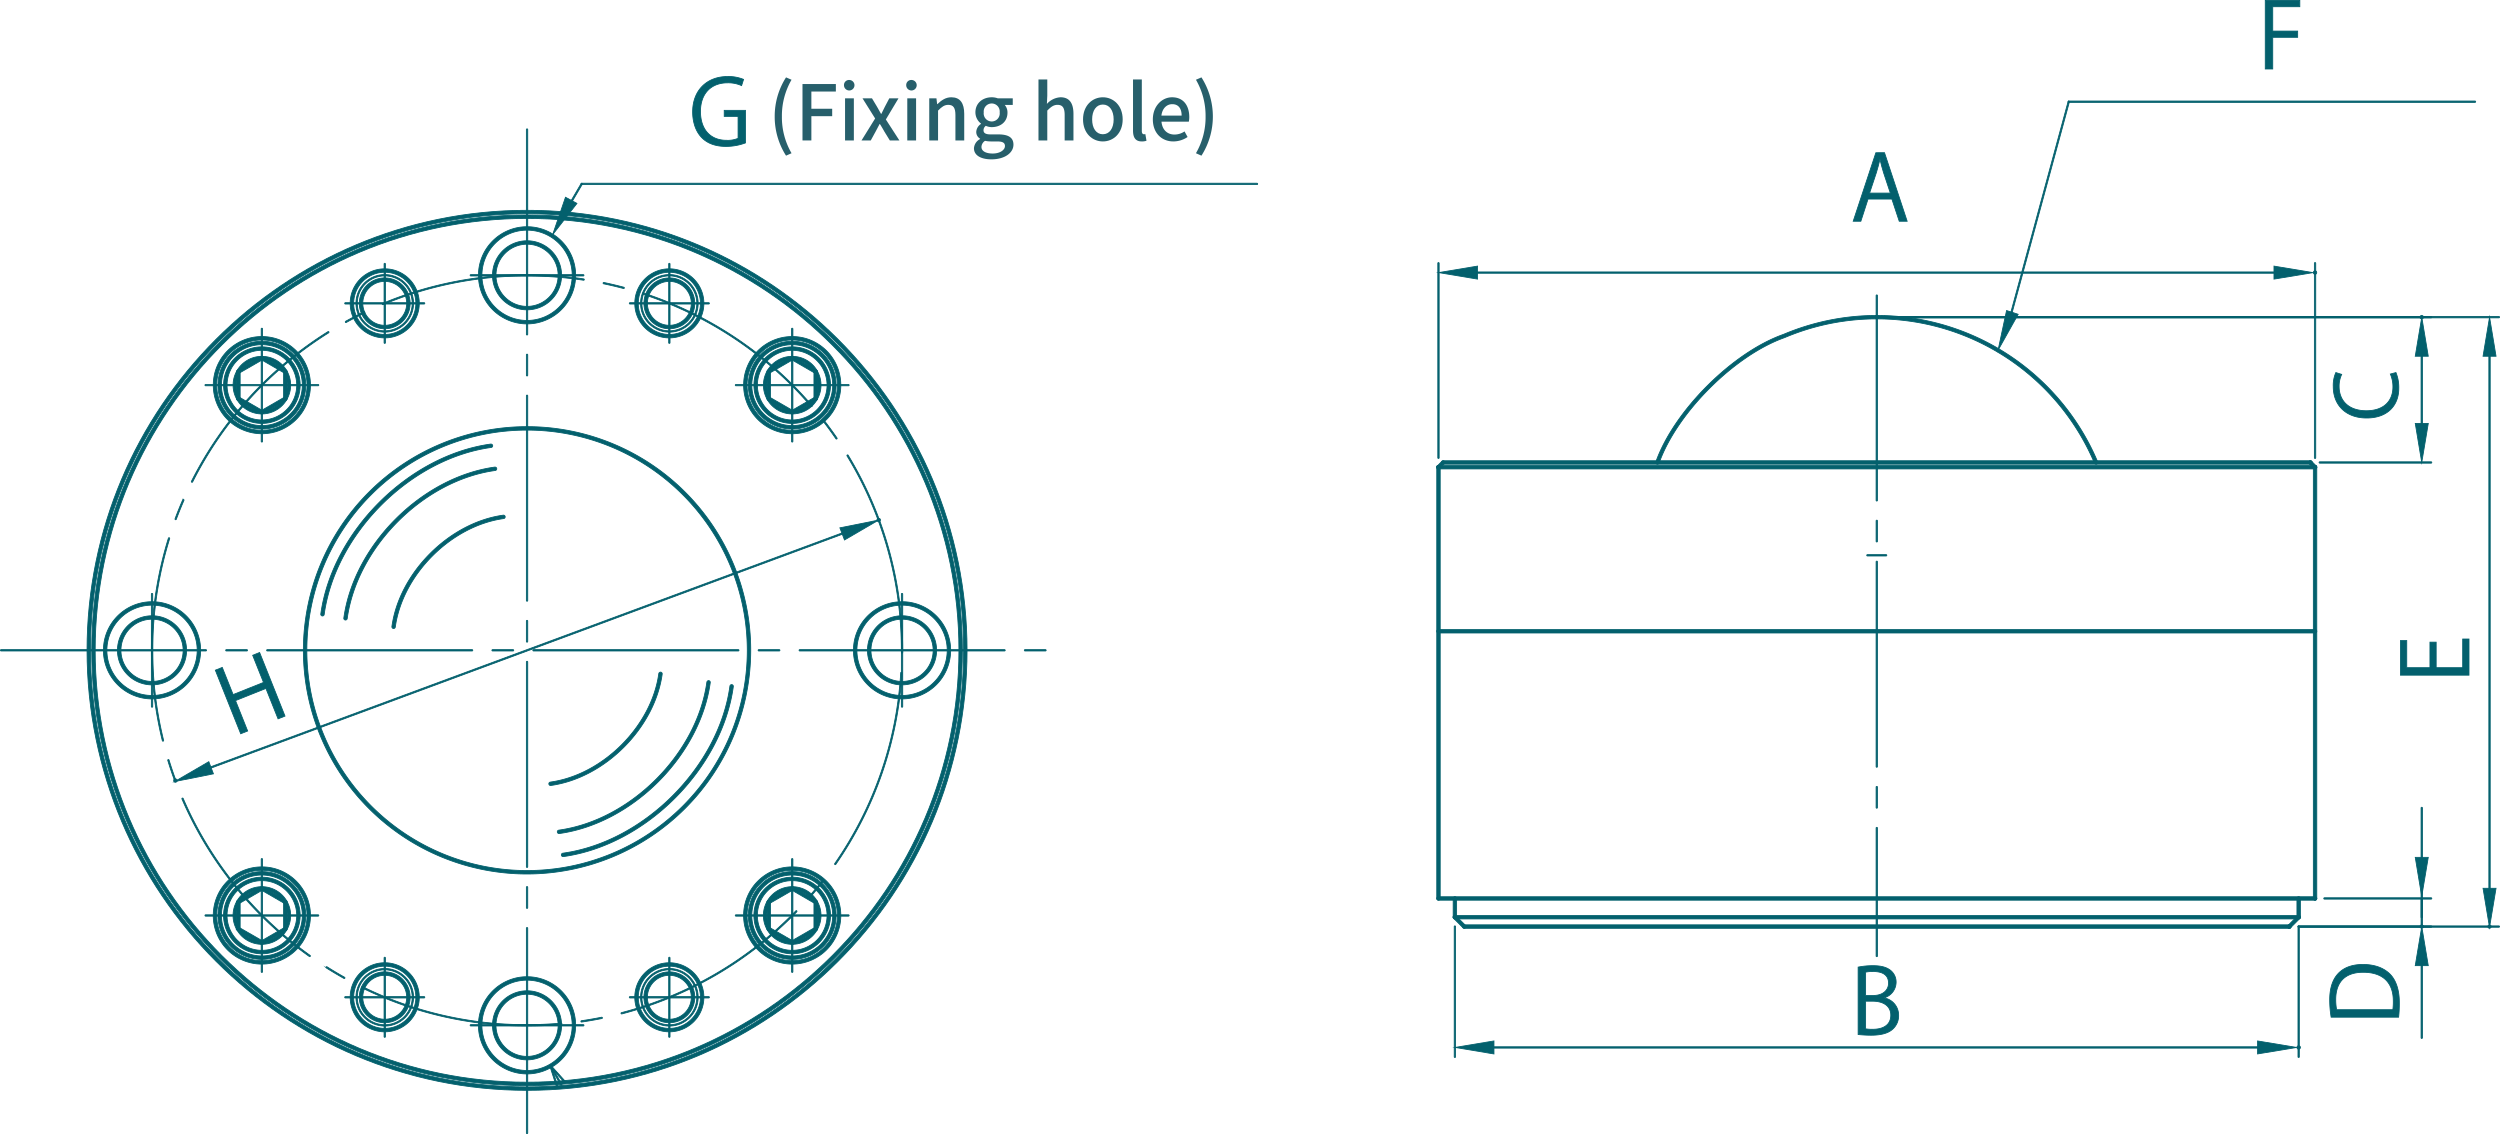 <svg xmlns="http://www.w3.org/2000/svg" viewBox="0 0 895.165 406.072"><defs><style>.cls-1,.cls-2{fill:#03606d;stroke:#03606d;stroke-miterlimit:10;}.cls-1{stroke-width:0.3px;}.cls-2{stroke-width:0.3px;}.cls-3{fill:#275f6b;}</style></defs><g id="レイヤー_2" data-name="レイヤー 2"><g id="レイヤー_1-2" data-name="レイヤー 1"><path class="cls-1" d="M374.352,233.095h-7.331a.24.24,0,1,1,0-.481H374.352a.24.24,0,1,1,0,.481Zm-14.662,0H286.362a.24.24,0,1,1,0-.481h73.328a.24.24,0,1,1,0,.481Zm-80.661,0H271.697a.24.24,0,1,1,0-.481h7.331a.24.24,0,1,1,0,.481Zm-14.662,0H191.038a.24.24,0,1,1,0-.481h73.328a.24.24,0,1,1,0,.481Zm-80.659,0h-7.333a.24.24,0,1,1,0-.481h7.333a.24.24,0,1,1,0,.481Zm-14.664,0H95.715a.24.24,0,1,1,0-.481H169.043a.24.24,0,1,1,0,.481Zm-80.659,0H81.053a.24.24,0,1,1,0-.481H88.384a.24.24,0,1,1,0,.481Zm-14.664,0H.392a.24.24,0,1,1,0-.481H73.72a.24.24,0,1,1,0,.481Z"/><path class="cls-1" d="M188.72,405.922a.238.238,0,0,1-.242-.24V332.355a.242.242,0,0,1,.484,0v73.326A.238.238,0,0,1,188.72,405.922Zm0-80.657a.238.238,0,0,1-.242-.24V317.693a.242.242,0,0,1,.484,0v7.331A.238.238,0,0,1,188.72,325.264Zm0-14.662a.238.238,0,0,1-.242-.24v-73.333a.242.242,0,0,1,.484,0v73.333A.238.238,0,0,1,188.72,310.602Zm0-80.664a.238.238,0,0,1-.242-.24v-7.331a.242.242,0,0,1,.484,0v7.331A.238.238,0,0,1,188.72,229.938Zm0-14.662a.238.238,0,0,1-.242-.24V141.709a.242.242,0,0,1,.484,0V215.035A.238.238,0,0,1,188.72,215.275Zm0-80.657a.238.238,0,0,1-.242-.24v-7.331a.242.242,0,0,1,.484,0v7.331A.238.238,0,0,1,188.72,134.618Zm0-14.662a.238.238,0,0,1-.242-.24v-73.333a.242.242,0,0,1,.484,0v73.333A.238.238,0,0,1,188.72,119.955Z"/><path class="cls-1" d="M197.146,281.263a.617.617,0,0,1-.084-1.229c18.809-2.602,36.227-20.024,38.831-38.839a.635.635,0,0,1,.693-.529.616.616,0,0,1,.525.693c-2.672,19.323-20.562,37.219-39.881,39.896C197.201,281.256,197.174,281.263,197.146,281.263Z"/><path class="cls-1" d="M200.18,298.472a.617.617,0,0,1-.084-1.229c25.678-3.556,49.458-27.334,53.009-53.007a.658.658,0,0,1,.693-.529.616.616,0,0,1,.525.693c-3.621,26.181-27.871,50.433-54.059,54.064C200.237,298.466,200.208,298.472,200.18,298.472Z"/><path class="cls-1" d="M201.634,306.724a.617.617,0,0,1-.084-1.229c28.971-4.009,55.801-30.842,59.807-59.803a.615.615,0,1,1,1.218.165c-4.076,29.476-31.376,56.776-60.857,60.86C201.689,306.717,201.661,306.724,201.634,306.724Z"/><path class="cls-1" d="M140.935,225.05c-.027,0-.055-.007-.084-.007a.616.616,0,0,1-.525-.693c2.672-19.323,20.564-37.212,39.882-39.889a.617.617,0,0,1,.168,1.222c-18.81,2.602-36.231,20.024-38.832,38.832A.618.618,0,0,1,140.935,225.05Z"/><path class="cls-1" d="M123.717,222.016c-.027,0-.057-.007-.084-.007a.616.616,0,0,1-.525-.693c3.63-26.188,27.883-50.44,54.068-54.071a.644.644,0,0,1,.693.529.616.616,0,0,1-.525.693c-25.675,3.556-49.458,27.341-53.018,53.014A.618.618,0,0,1,123.717,222.016Z"/><path class="cls-1" d="M115.471,220.561c-.027,0-.055-.007-.084-.007a.616.616,0,0,1-.525-.693c4.076-29.483,31.376-56.783,60.857-60.86a.65.65,0,0,1,.693.529.616.616,0,0,1-.525.693c-28.971,4.009-55.801,30.835-59.807,59.803A.618.618,0,0,1,115.471,220.561Z"/><path class="cls-1" d="M188.723,312.95A80.091,80.091,0,1,1,268.811,232.855,80.188,80.188,0,0,1,188.723,312.95Zm0-158.946a78.855,78.855,0,1,0,78.859,78.852A78.952,78.952,0,0,0,188.723,154.003Z"/><path class="cls-1" d="M239.671,118.933A10.31,10.31,0,1,1,249.987,108.622,10.325,10.325,0,0,1,239.671,118.933Zm0-20.14a9.83,9.83,0,1,0,9.832,9.83A9.845,9.845,0,0,0,239.671,98.792Z"/><path class="cls-1" d="M253.771,108.862H225.577a.24.24,0,1,1,0-.481h28.194a.24.24,0,1,1,0,.481Z"/><path class="cls-1" d="M239.673,122.955a.238.238,0,0,1-.242-.24V94.523a.242.242,0,0,1,.484,0V122.715A.238.238,0,0,1,239.673,122.955Z"/><path class="cls-1" d="M239.67,117.718a9.099,9.099,0,1,1,9.099-9.095A9.106,9.106,0,0,1,239.67,117.718Zm0-16.962a7.863,7.863,0,1,0,7.87,7.867A7.874,7.874,0,0,0,239.67,100.756Z"/><path class="cls-1" d="M239.668,120.992a12.37,12.37,0,1,1,12.368-12.37A12.382,12.382,0,0,1,239.668,120.992Zm0-23.504a11.134,11.134,0,1,0,11.139,11.134A11.143,11.143,0,0,0,239.668,97.488Z"/><path class="cls-1" d="M188.715,110.942a12.366,12.366,0,1,1,12.368-12.363A12.376,12.376,0,0,1,188.715,110.942Zm0-23.497a11.131,11.131,0,1,0,11.139,11.134A11.143,11.143,0,0,0,188.715,87.445Z"/><path class="cls-1" d="M208.86,98.82H168.575a.24.24,0,1,1,0-.481h40.286a.24.24,0,1,1,0,.481Z"/><path class="cls-1" d="M188.715,379.5a12.366,12.366,0,1,1,12.368-12.37A12.382,12.382,0,0,1,188.715,379.5Zm0-23.497a11.131,11.131,0,1,0,11.139,11.127A11.141,11.141,0,0,0,188.715,356.003Z"/><path class="cls-1" d="M208.86,367.371H168.575a.24.24,0,1,1,0-.481h40.286a.24.24,0,1,1,0,.481Z"/><path class="cls-1" d="M54.438,245.232a12.373,12.373,0,1,1,12.368-12.377A12.383,12.383,0,0,1,54.438,245.232Zm0-23.511a11.138,11.138,0,1,0,11.139,11.134A11.143,11.143,0,0,0,54.438,221.721Z"/><path class="cls-1" d="M54.439,253.236a.238.238,0,0,1-.242-.24V212.715a.242.242,0,0,1,.484,0v40.281A.238.238,0,0,1,54.439,253.236Z"/><path class="cls-1" d="M322.994,245.232a12.373,12.373,0,1,1,12.368-12.377A12.383,12.383,0,0,1,322.994,245.232Zm0-23.511a11.138,11.138,0,1,0,11.139,11.134A11.143,11.143,0,0,0,322.994,221.721Z"/><path class="cls-1" d="M322.994,253.236a.238.238,0,0,1-.242-.24V212.715a.242.242,0,0,1,.484,0v40.281A.238.238,0,0,1,322.994,253.236Z"/><path class="cls-1" d="M137.765,118.933A10.31,10.31,0,1,1,148.079,108.622,10.325,10.325,0,0,1,137.765,118.933Zm0-20.14a9.83,9.83,0,1,0,9.83,9.83A9.845,9.845,0,0,0,137.765,98.792Z"/><path class="cls-1" d="M151.865,108.862H123.669a.24.24,0,1,1,0-.481h28.196a.24.24,0,1,1,0,.481Z"/><path class="cls-1" d="M137.765,122.955a.238.238,0,0,1-.242-.24V94.523a.242.242,0,0,1,.484,0V122.715A.238.238,0,0,1,137.765,122.955Z"/><path class="cls-1" d="M137.763,117.718a9.099,9.099,0,1,1,9.097-9.095A9.106,9.106,0,0,1,137.763,117.718Zm0-16.962a7.863,7.863,0,1,0,7.868,7.867A7.874,7.874,0,0,0,137.763,100.756Z"/><path class="cls-1" d="M137.763,120.992a12.37,12.37,0,1,1,12.368-12.37A12.382,12.382,0,0,1,137.763,120.992Zm0-23.504a11.134,11.134,0,1,0,11.139,11.134A11.143,11.143,0,0,0,137.763,97.488Z"/><path class="cls-1" d="M137.765,367.405A10.31,10.31,0,1,1,148.079,357.095,10.325,10.325,0,0,1,137.765,367.405Zm0-20.14a9.83,9.83,0,1,0,9.83,9.83A9.845,9.845,0,0,0,137.765,347.265Z"/><path class="cls-1" d="M151.865,357.335H123.669a.24.24,0,1,1,0-.481h28.196a.24.24,0,1,1,0,.481Z"/><path class="cls-1" d="M137.765,371.435a.238.238,0,0,1-.242-.24v-28.206a.242.242,0,0,1,.484,0v28.206A.238.238,0,0,1,137.765,371.435Z"/><path class="cls-1" d="M137.763,366.197a9.102,9.102,0,1,1,9.097-9.102A9.107,9.107,0,0,1,137.763,366.197Zm0-16.969a7.867,7.867,0,1,0,7.868,7.867A7.874,7.874,0,0,0,137.763,349.228Z"/><path class="cls-1" d="M137.763,369.465a12.37,12.37,0,1,1,12.368-12.37A12.382,12.382,0,0,1,137.763,369.465Zm0-23.504a11.134,11.134,0,1,0,11.139,11.134A11.143,11.143,0,0,0,137.763,345.961Z"/><path class="cls-1" d="M239.671,367.405A10.31,10.31,0,1,1,249.987,357.095,10.325,10.325,0,0,1,239.671,367.405Zm0-20.14a9.83,9.83,0,1,0,9.832,9.83A9.845,9.845,0,0,0,239.671,347.265Z"/><path class="cls-1" d="M253.771,357.335H225.577a.24.24,0,1,1,0-.481h28.194a.24.24,0,1,1,0,.481Z"/><path class="cls-1" d="M239.673,371.435a.238.238,0,0,1-.242-.24v-28.206a.242.242,0,0,1,.484,0v28.206A.238.238,0,0,1,239.673,371.435Z"/><path class="cls-1" d="M239.67,366.197a9.102,9.102,0,1,1,9.099-9.102A9.107,9.107,0,0,1,239.67,366.197Zm0-16.969a7.867,7.867,0,1,0,7.87,7.867A7.874,7.874,0,0,0,239.67,349.228Z"/><path class="cls-1" d="M239.668,369.465a12.37,12.37,0,1,1,12.368-12.37A12.382,12.382,0,0,1,239.668,369.465Zm0-23.504a11.134,11.134,0,1,0,11.139,11.134A11.143,11.143,0,0,0,239.668,345.961Z"/><path class="cls-1" d="M93.767,158.293a.238.238,0,0,1-.242-.24V117.759a.242.242,0,0,1,.484,0v40.294A.238.238,0,0,1,93.767,158.293Z"/><path class="cls-1" d="M113.911,138.146h-40.284a.24.24,0,1,1,0-.481h40.284a.24.24,0,1,1,0,.481Z"/><path class="cls-1" d="M102.161,133.677a.62.62,0,0,1-.307-.082l-8.394-4.846a.619.619,0,0,1-.225-.844.612.612,0,0,1,.839-.227l8.394,4.846a.619.619,0,0,1,.225.844A.609.609,0,0,1,102.161,133.677Z"/><path class="cls-1" d="M85.376,133.677a.609.609,0,0,1-.532-.309.619.619,0,0,1,.225-.844l8.392-4.839a.617.617,0,0,1,.614,1.071l-8.392,4.839A.62.62,0,0,1,85.376,133.677Z"/><path class="cls-1" d="M93.766,151.614a13.708,13.708,0,1,1,13.71-13.708A13.722,13.722,0,0,1,93.766,151.614Zm0-26.181A12.473,12.473,0,1,0,106.247,137.906,12.487,12.487,0,0,0,93.766,125.433Z"/><path class="cls-1" d="M93.766,148.216A10.307,10.307,0,1,1,104.074,137.906,10.317,10.317,0,0,1,93.766,148.216Zm0-19.378a9.071,9.071,0,1,0,9.08,9.068A9.078,9.078,0,0,0,93.766,128.838Z"/><path class="cls-1" d="M93.769,153.626a15.72,15.72,0,1,1,15.72-15.72A15.74,15.74,0,0,1,93.769,153.626Zm0-30.204A14.484,14.484,0,1,0,108.26,137.906,14.501,14.501,0,0,0,93.769,123.422Z"/><path class="cls-1" d="M93.767,148.216a.609.609,0,0,1-.532-.309.619.619,0,0,1,.225-.844l8.394-4.846a.617.617,0,0,1,.614,1.071L94.075,148.134A.62.62,0,0,1,93.767,148.216Z"/><path class="cls-1" d="M93.767,148.216a.62.62,0,0,1-.307-.082l-8.392-4.846a.617.617,0,0,1,.614-1.071l8.392,4.846a.619.619,0,0,1,.225.844A.609.609,0,0,1,93.767,148.216Z"/><path class="cls-1" d="M85.376,143.37a.619.619,0,0,1-.614-.618v-9.693a.614.614,0,1,1,1.229,0v9.693A.619.619,0,0,1,85.376,143.37Z"/><path class="cls-1" d="M102.163,143.37a.619.619,0,0,1-.614-.618v-9.693a.614.614,0,1,1,1.229,0v9.693A.619.619,0,0,1,102.163,143.37Z"/><path class="cls-1" d="M93.767,155.307A17.401,17.401,0,1,1,111.169,137.906,17.415,17.415,0,0,1,93.767,155.307Zm0-33.567A16.166,16.166,0,1,0,109.94,137.906,16.182,16.182,0,0,0,93.767,121.74Z"/><path class="cls-1" d="M283.669,158.293a.238.238,0,0,1-.242-.24V117.759a.242.242,0,0,1,.484,0v40.294A.238.238,0,0,1,283.669,158.293Z"/><path class="cls-1" d="M303.811,138.146H263.52a.24.24,0,1,1,0-.481h40.291a.24.24,0,1,1,0,.481Z"/><path class="cls-1" d="M275.276,133.677a.609.609,0,0,1-.532-.309.619.619,0,0,1,.225-.844l8.394-4.846a.612.612,0,0,1,.839.227.619.619,0,0,1-.225.844l-8.394,4.846A.62.62,0,0,1,275.276,133.677Z"/><path class="cls-1" d="M292.063,133.677a.62.62,0,0,1-.307-.082l-8.394-4.839a.617.617,0,0,1,.614-1.071l8.394,4.839a.623.623,0,0,1,.227.844A.614.614,0,0,1,292.063,133.677Z"/><path class="cls-1" d="M283.669,151.614A13.708,13.708,0,1,1,297.372,137.906,13.726,13.726,0,0,1,283.669,151.614Zm0-26.181A12.473,12.473,0,1,0,296.144,137.906,12.491,12.491,0,0,0,283.669,125.433Z"/><path class="cls-1" d="M283.667,148.216a10.307,10.307,0,1,1,10.307-10.31A10.319,10.319,0,0,1,283.667,148.216Zm0-19.378a9.071,9.071,0,1,0,9.078,9.068A9.078,9.078,0,0,0,283.667,128.838Z"/><path class="cls-1" d="M283.669,153.626a15.72,15.72,0,1,1,15.721-15.72A15.744,15.744,0,0,1,283.669,153.626Zm0-30.204a14.484,14.484,0,1,0,14.493,14.484A14.505,14.505,0,0,0,283.669,123.422Z"/><path class="cls-1" d="M283.669,148.216a.62.62,0,0,1-.307-.082l-8.394-4.846a.617.617,0,0,1,.614-1.071l8.394,4.846a.619.619,0,0,1,.225.844A.609.609,0,0,1,283.669,148.216Z"/><path class="cls-1" d="M283.669,148.216a.609.609,0,0,1-.532-.309.619.619,0,0,1,.225-.844l8.394-4.846a.617.617,0,0,1,.614,1.071l-8.394,4.846A.62.62,0,0,1,283.669,148.216Z"/><path class="cls-1" d="M292.063,143.37a.619.619,0,0,1-.614-.618v-9.693a.614.614,0,1,1,1.229,0v9.693A.619.619,0,0,1,292.063,143.37Z"/><path class="cls-1" d="M275.279,143.37a.619.619,0,0,1-.614-.618v-9.693a.614.614,0,1,1,1.229,0v9.693A.619.619,0,0,1,275.279,143.37Z"/><path class="cls-1" d="M283.667,155.307A17.401,17.401,0,1,1,301.067,137.906,17.415,17.415,0,0,1,283.667,155.307Zm0-33.567A16.166,16.166,0,1,0,299.838,137.906,16.182,16.182,0,0,0,283.667,121.74Z"/><path class="cls-1" d="M93.767,348.192a.238.238,0,0,1-.242-.24V307.664a.242.242,0,0,1,.484,0v40.287A.238.238,0,0,1,93.767,348.192Z"/><path class="cls-1" d="M113.911,328.045h-40.284a.24.24,0,1,1,0-.481h40.284a.24.24,0,1,1,0,.481Z"/><path class="cls-1" d="M93.767,338.115a.609.609,0,0,1-.532-.309.619.619,0,0,1,.225-.844l8.394-4.846a.612.612,0,0,1,.839.227.619.619,0,0,1-.225.844l-8.394,4.846A.62.62,0,0,1,93.767,338.115Z"/><path class="cls-1" d="M93.767,338.108a.62.62,0,0,1-.307-.082l-8.392-4.839a.619.619,0,0,1-.225-.844.613.613,0,0,1,.839-.227l8.392,4.839a.619.619,0,0,1,.225.844A.609.609,0,0,1,93.767,338.108Z"/><path class="cls-1" d="M93.766,341.519a13.712,13.712,0,1,1,13.71-13.715A13.728,13.728,0,0,1,93.766,341.519Zm0-26.188A12.476,12.476,0,1,0,106.247,327.804,12.487,12.487,0,0,0,93.766,315.332Z"/><path class="cls-1" d="M93.766,338.122a10.314,10.314,0,1,1,10.309-10.317A10.319,10.319,0,0,1,93.766,338.122Zm0-19.392a9.078,9.078,0,1,0,9.08,9.075A9.084,9.084,0,0,0,93.766,318.729Z"/><path class="cls-1" d="M93.769,343.531a15.723,15.723,0,1,1,15.72-15.726A15.742,15.742,0,0,1,93.769,343.531Zm0-30.21a14.487,14.487,0,1,0,14.491,14.484A14.501,14.501,0,0,0,93.769,313.32Z"/><path class="cls-1" d="M102.161,323.576a.62.62,0,0,1-.307-.082l-8.394-4.839a.619.619,0,0,1-.225-.844.612.612,0,0,1,.839-.227l8.394,4.839a.623.623,0,0,1,.227.844A.614.614,0,0,1,102.161,323.576Z"/><path class="cls-1" d="M85.376,323.583a.611.611,0,0,1-.532-.309.619.619,0,0,1,.225-.844l8.392-4.853a.607.607,0,0,1,.839.227.619.619,0,0,1-.225.844l-8.392,4.853A.62.62,0,0,1,85.376,323.583Z"/><path class="cls-1" d="M85.376,333.268a.619.619,0,0,1-.614-.618V322.965a.614.614,0,1,1,1.229,0v9.686A.619.619,0,0,1,85.376,333.268Z"/><path class="cls-1" d="M102.163,333.268a.619.619,0,0,1-.614-.618V322.965a.614.614,0,1,1,1.229,0v9.686A.619.619,0,0,1,102.163,333.268Z"/><path class="cls-1" d="M93.767,345.212a17.405,17.405,0,1,1,17.401-17.408A17.421,17.421,0,0,1,93.767,345.212Zm0-33.574a16.169,16.169,0,1,0,16.173,16.166A16.182,16.182,0,0,0,93.767,311.638Z"/><path class="cls-1" d="M283.669,348.192a.238.238,0,0,1-.242-.24V307.664a.242.242,0,0,1,.484,0v40.287A.238.238,0,0,1,283.669,348.192Z"/><path class="cls-1" d="M303.811,328.045H263.52a.24.24,0,1,1,0-.481h40.291a.24.24,0,1,1,0,.481Z"/><path class="cls-1" d="M283.669,338.115a.62.62,0,0,1-.307-.082l-8.394-4.846a.619.619,0,0,1-.225-.844.612.612,0,0,1,.839-.227l8.394,4.846a.619.619,0,0,1,.225.844A.609.609,0,0,1,283.669,338.115Z"/><path class="cls-1" d="M283.669,338.108a.609.609,0,0,1-.532-.309.619.619,0,0,1,.225-.844l8.394-4.839a.615.615,0,0,1,.841.227.623.623,0,0,1-.227.844l-8.394,4.839A.62.62,0,0,1,283.669,338.108Z"/><path class="cls-1" d="M283.669,341.519a13.712,13.712,0,1,1,13.703-13.715A13.731,13.731,0,0,1,283.669,341.519Zm0-26.188a12.476,12.476,0,1,0,12.474,12.473A12.491,12.491,0,0,0,283.669,315.332Z"/><path class="cls-1" d="M283.667,338.122a10.314,10.314,0,1,1,10.307-10.317A10.32,10.32,0,0,1,283.667,338.122Zm0-19.392a9.078,9.078,0,1,0,9.078,9.075A9.084,9.084,0,0,0,283.667,318.729Z"/><path class="cls-1" d="M283.669,343.531a15.723,15.723,0,1,1,15.721-15.726A15.745,15.745,0,0,1,283.669,343.531Zm0-30.21a14.487,14.487,0,1,0,14.493,14.484A14.505,14.505,0,0,0,283.669,313.32Z"/><path class="cls-1" d="M275.276,323.576a.614.614,0,0,1-.534-.309.623.623,0,0,1,.227-.844l8.394-4.839a.612.612,0,0,1,.839.227.619.619,0,0,1-.225.844l-8.394,4.839A.62.62,0,0,1,275.276,323.576Z"/><path class="cls-1" d="M292.063,323.583a.62.62,0,0,1-.307-.082l-8.394-4.853a.619.619,0,0,1-.225-.844.607.607,0,0,1,.839-.227l8.394,4.853a.619.619,0,0,1,.225.844A.611.611,0,0,1,292.063,323.583Z"/><path class="cls-1" d="M292.063,333.268a.619.619,0,0,1-.614-.618V322.965a.614.614,0,1,1,1.229,0v9.686A.619.619,0,0,1,292.063,333.268Z"/><path class="cls-1" d="M275.279,333.268a.619.619,0,0,1-.614-.618V322.965a.614.614,0,1,1,1.229,0v9.686A.619.619,0,0,1,275.279,333.268Z"/><path class="cls-1" d="M283.667,345.212a17.405,17.405,0,1,1,17.4-17.408A17.421,17.421,0,0,1,283.667,345.212Zm0-33.574a16.169,16.169,0,1,0,16.171,16.166A16.182,16.182,0,0,0,283.667,311.638Z"/><path class="cls-1" d="M188.718,115.981a17.401,17.401,0,1,1,17.4-17.401A17.419,17.419,0,0,1,188.718,115.981Zm0-33.567A16.166,16.166,0,1,0,204.889,98.58,16.185,16.185,0,0,0,188.718,82.414Z"/><path class="cls-1" d="M54.439,250.263a17.405,17.405,0,1,1,17.4-17.408A17.421,17.421,0,0,1,54.439,250.263Zm0-33.574a16.169,16.169,0,1,0,16.171,16.166A16.182,16.182,0,0,0,54.439,216.689Z"/><path class="cls-1" d="M188.718,384.539a17.405,17.405,0,1,1,17.4-17.408A17.425,17.425,0,0,1,188.718,384.539Zm0-33.574A16.169,16.169,0,1,0,204.889,367.131,16.185,16.185,0,0,0,188.718,350.965Z"/><path class="cls-1" d="M322.997,250.263A17.405,17.405,0,1,1,340.397,232.855,17.421,17.421,0,0,1,322.997,250.263Zm0-33.574a16.169,16.169,0,1,0,16.171,16.166A16.182,16.182,0,0,0,322.997,216.689Z"/><path class="cls-1" d="M188.722,367.371a133.315,133.315,0,0,1-59.075-13.626.249.249,0,0,1-.112-.329.264.264,0,0,1,.324-.11,132.769,132.769,0,0,0,58.863,13.585c4.079,0,8.191-.185,12.22-.549.158.007.251.076.264.22a.244.244,0,0,1-.22.261C196.942,367.186,192.815,367.371,188.722,367.371Zm19.521-1.407a.24.24,0,0,1-.24-.206.244.244,0,0,1,.204-.275c2.418-.357,4.843-.776,7.208-1.256a.278.278,0,0,1,.287.192.248.248,0,0,1-.19.288c-2.373.474-4.807.899-7.232,1.256Zm14.357-2.904a.24.24,0,0,1-.235-.178.243.243,0,0,1,.173-.295,133.851,133.851,0,0,0,62.418-36.443.233.233,0,0,1,.342,0,.242.242,0,0,1,.005.343,134.372,134.372,0,0,1-62.642,36.567A.19.19,0,0,1,222.6,363.06Zm-99.329-12.686a.24.24,0,0,1-.118-.027c-2.131-1.194-4.253-2.457-6.302-3.755a.244.244,0,0,1-.074-.336.235.235,0,0,1,.335-.076c2.04,1.297,4.153,2.554,6.278,3.741a.243.243,0,0,1,.093.33A.236.236,0,0,1,123.271,350.375Zm-12.368-7.839a.263.263,0,0,1-.141-.041A134.868,134.868,0,0,1,65.144,286.089a.237.237,0,0,1,.127-.316.252.252,0,0,1,.319.124,134.363,134.363,0,0,0,45.453,56.199.242.242,0,0,1,.057.336A.236.236,0,0,1,110.903,342.535Zm179.186-21.376a.272.272,0,0,1-.16-.055.244.244,0,0,1-.024-.343c1.586-1.819,3.149-3.721,4.649-5.649a.237.237,0,0,1,.34-.041.246.246,0,0,1,.041.343c-1.503,1.929-3.074,3.837-4.663,5.663A.244.244,0,0,1,290.089,321.159Zm8.994-11.56a.257.257,0,0,1-.139-.041.24.24,0,0,1-.06-.336,133.601,133.601,0,0,0,23.629-68.288.24.24,0,0,1,.242-.227h.014a.241.241,0,0,1,.228.254,134.061,134.061,0,0,1-23.715,68.535A.237.237,0,0,1,299.083,309.6ZM62.647,279.424a.245.245,0,0,1-.228-.158c-.837-2.279-1.629-4.62-2.348-6.974a.242.242,0,1,1,.463-.137c.717,2.341,1.505,4.675,2.341,6.947a.242.242,0,0,1-.144.309A.181.181,0,0,1,62.647,279.424ZM58.352,265.393a.236.236,0,0,1-.235-.185,135.457,135.457,0,0,1,2.176-72.502.252.252,0,0,1,.304-.158.247.247,0,0,1,.16.309,134.948,134.948,0,0,0-2.169,72.242.237.237,0,0,1-.177.288A.175.175,0,0,1,58.352,265.393Zm264.64-31.522h-.002a.24.24,0,0,1-.24-.24l.002-.776a133.826,133.826,0,0,0-19.464-69.606.24.24,0,0,1,.082-.329.231.231,0,0,1,.333.082,134.286,134.286,0,0,1,19.533,69.853l-.002.776A.238.238,0,0,1,322.992,233.871ZM62.9,186.094a.181.181,0,0,1-.084-.014.238.238,0,0,1-.142-.309c.844-2.265,1.769-4.551,2.753-6.796a.259.259,0,0,1,.319-.124.235.235,0,0,1,.124.316c-.978,2.238-1.9,4.517-2.742,6.768A.235.235,0,0,1,62.9,186.094ZM68.762,172.695a.304.304,0,0,1-.11-.021.247.247,0,0,1-.106-.33,134.916,134.916,0,0,1,48.89-53.591.256.256,0,0,1,.335.076.245.245,0,0,1-.077.336,134.455,134.455,0,0,0-48.715,53.399A.243.243,0,0,1,68.762,172.695ZM299.512,157.216a.242.242,0,0,1-.201-.103c-1.356-1.977-2.804-3.968-4.304-5.931a.24.24,0,1,1,.384-.288c1.505,1.963,2.959,3.961,4.321,5.945a.243.243,0,0,1-.064.336A.248.248,0,0,1,299.512,157.216Zm-8.941-11.622a.242.242,0,0,1-.184-.082,134.049,134.049,0,0,0-60.119-40.123.243.243,0,0,1-.154-.309.251.251,0,0,1,.305-.158A134.536,134.536,0,0,1,290.755,145.196a.244.244,0,0,1-.026.343A.228.228,0,0,1,290.571,145.594Zm-166.684-30.108a.237.237,0,0,1-.213-.124.245.245,0,0,1,.094-.329c2.133-1.181,4.33-2.32,6.532-3.384a.246.246,0,0,1,.323.117.242.242,0,0,1-.113.323c-2.191,1.057-4.381,2.19-6.504,3.37A.245.245,0,0,1,123.887,115.487Zm13.214-6.391a.242.242,0,0,1-.223-.144.25.25,0,0,1,.13-.323A133.834,133.834,0,0,1,188.722,98.339a136.215,136.215,0,0,1,20.288,1.524.244.244,0,0,1,.204.275.238.238,0,0,1-.276.206,136.185,136.185,0,0,0-20.216-1.524,133.297,133.297,0,0,0-51.528,10.262A.417.417,0,0,1,137.101,109.096Zm86.216-5.78a.19.19,0,0,1-.062-.007c-2.337-.618-4.733-1.188-7.118-1.682a.244.244,0,0,1-.187-.288c.027-.137.144-.192.287-.192,2.394.501,4.797,1.071,7.142,1.696a.241.241,0,0,1-.062.474Z"/><path class="cls-1" d="M188.713,390.415c-86.873,0-157.548-70.683-157.548-157.56S101.84,75.302,188.713,75.302c86.877,0,157.556,70.676,157.556,157.553S275.59,390.415,188.713,390.415Zm0-313.877c-86.194,0-156.319,70.12-156.319,156.317S102.52,389.179,188.713,389.179c86.199,0,156.328-70.127,156.328-156.324S274.912,76.538,188.713,76.538Z"/><path class="cls-1" d="M188.715,388.74c-85.946,0-155.869-69.928-155.869-155.885,0-85.95,69.923-155.878,155.869-155.878,85.953,0,155.881,69.928,155.881,155.878C344.596,318.812,274.668,388.74,188.715,388.74Zm0-310.527c-85.269,0-154.641,69.372-154.641,154.642,0,85.277,69.372,154.649,154.641,154.649,85.275,0,154.653-69.372,154.653-154.649C343.368,147.585,273.99,78.213,188.715,78.213Z"/><path class="cls-1" d="M70.04,277.055a.238.238,0,0,1-.228-.158.242.242,0,0,1,.144-.309L307.312,188.669a.224.224,0,0,1,.312.144.242.242,0,0,1-.144.309L70.125,277.042A.181.181,0,0,1,70.04,277.055Z"/><path class="cls-1" d="M62.828,280.11a.629.629,0,0,1-.493-.213.591.591,0,0,1-.141-.419,1.014,1.014,0,0,1,.141-.426.733.733,0,0,1,.913,0,.501.501,0,0,1,.211.426.423.423,0,0,1-.211.419A.597.597,0,0,1,62.828,280.11Z"/><path class="cls-1" d="M314.612,186.829a.614.614,0,0,1-.422-.206.436.436,0,0,1-.209-.426.606.606,0,0,1,.209-.419.735.735,0,0,1,.915,0,.986.986,0,0,1,.141.419.434.434,0,0,1-.211.426A.506.506,0,0,1,314.612,186.829Z"/><path class="cls-1" d="M202.392,387.779a.256.256,0,0,1-.18-.076l-5.279-5.862a.244.244,0,0,1,.017-.343.261.261,0,0,1,.343.014l5.279,5.862a.242.242,0,0,1-.18.405Z"/><path class="cls-1" d="M199.55,389.42a.237.237,0,0,1-.23-.165l-2.439-7.51a.242.242,0,1,1,.46-.151l2.439,7.51a.245.245,0,0,1-.154.309A.288.288,0,0,1,199.55,389.42Z"/><path class="cls-1" d="M200.97,388.596a.241.241,0,0,1-.209-.117l-3.858-6.686a.249.249,0,0,1,.088-.336.253.253,0,0,1,.331.089l3.858,6.686a.249.249,0,0,1-.088.336A.258.258,0,0,1,200.97,388.596Z"/><path class="cls-1" d="M450.088,66.097H208.289a.24.24,0,1,1,0-.481H450.088a.24.24,0,1,1,0,.481Z"/><path class="cls-1" d="M201.742,77.238a.208.208,0,0,1-.124-.034.239.239,0,0,1-.086-.329l6.55-11.148a.224.224,0,0,1,.333-.082.239.239,0,0,1,.086.33l-6.55,11.148A.243.243,0,0,1,201.742,77.238Z"/><polygon class="cls-1" points="206.582 72.838 197.88 84.035 202.484 70.624 206.582 72.838"/><polygon class="cls-1" points="300.726 188.993 314.63 186.209 302.385 193.351 300.726 188.993"/><polygon class="cls-1" points="76.426 277.079 62.515 279.863 74.767 272.729 76.426 277.079"/><path class="cls-1" d="M827.272,166.218H516.749a.618.618,0,0,1,0-1.236H827.272a.618.618,0,0,1,0,1.236Z"/><path class="cls-1" d="M828.945,322.323a.619.619,0,0,1-.614-.618V167.282a.614.614,0,1,1,1.229,0V321.705A.619.619,0,0,1,828.945,322.323Z"/><path class="cls-1" d="M828.945,322.323H515.071a.618.618,0,0,1,0-1.236H828.945a.618.618,0,0,1,0,1.236Z"/><path class="cls-1" d="M515.071,322.323a.619.619,0,0,1-.614-.618V167.275a.614.614,0,1,1,1.229,0V321.705A.619.619,0,0,1,515.071,322.323Z"/><path class="cls-1" d="M828.945,226.646H515.071a.618.618,0,0,1,0-1.236H828.945a.618.618,0,0,1,0,1.236Z"/><path class="cls-1" d="M520.947,329.036a.619.619,0,0,1-.614-.618v-6.713a.614.614,0,1,1,1.229,0v6.713A.619.619,0,0,1,520.947,329.036Z"/><path class="cls-1" d="M819.719,332.393H524.302a.618.618,0,0,1,0-1.236H819.719a.618.618,0,0,1,0,1.236Z"/><path class="cls-1" d="M823.072,329.036a.619.619,0,0,1-.614-.618v-6.713a.614.614,0,1,1,1.229,0v6.713A.619.619,0,0,1,823.072,329.036Z"/><path class="cls-1" d="M672.01,342.552a.238.238,0,0,1-.242-.24V296.485a.242.242,0,0,1,.484,0V342.312A.238.238,0,0,1,672.01,342.552Zm0-53.158a.238.238,0,0,1-.242-.24v-7.331a.242.242,0,0,1,.484,0v7.331A.238.238,0,0,1,672.01,289.394Zm0-14.662a.238.238,0,0,1-.242-.24v-73.333a.242.242,0,0,1,.484,0v73.333A.238.238,0,0,1,672.01,274.731Zm0-80.664a.238.238,0,0,1-.242-.24v-7.331a.242.242,0,0,1,.484,0V193.827A.238.238,0,0,1,672.01,194.067Zm0-14.662a.238.238,0,0,1-.242-.24v-73.326a.242.242,0,0,1,.484,0v73.326A.238.238,0,0,1,672.01,179.405Z"/><path class="cls-1" d="M675.361,199.078h-6.705a.24.24,0,1,1,0-.481h6.705a.24.24,0,1,1,0,.481Z"/><path class="cls-1" d="M828.945,167.9H515.071a.618.618,0,0,1,0-1.236H828.945a.618.618,0,0,1,0,1.236Z"/><path class="cls-1" d="M823.069,329.029H520.947a.618.618,0,0,1,0-1.236H823.069a.618.618,0,0,1,0,1.236Z"/><path class="cls-1" d="M515.071,167.9a.602.602,0,0,1-.434-.185.609.609,0,0,1-.002-.865l1.678-1.682a.614.614,0,0,1,.872.865l-1.678,1.682A.606.606,0,0,1,515.071,167.9Z"/><path class="cls-1" d="M828.945,167.9a.606.606,0,0,1-.436-.185l-1.673-1.682a.614.614,0,1,1,.872-.865l1.673,1.682a.617.617,0,0,1-.002.872A.627.627,0,0,1,828.945,167.9Z"/><path class="cls-1" d="M593.482,166.218a.551.551,0,0,1-.206-.041.611.611,0,0,1-.374-.783c6.489-18.266,27.403-39.175,45.669-45.655A85.863,85.863,0,0,1,751.102,165.36a.62.62,0,0,1-.326.81.628.628,0,0,1-.807-.33,84.632,84.632,0,0,0-110.952-44.955c-18.002,6.384-38.573,26.95-44.955,44.921A.616.616,0,0,1,593.482,166.218Z"/><path class="cls-1" d="M524.3,332.393a.606.606,0,0,1-.436-.185l-3.353-3.364a.614.614,0,0,1,.872-.865l3.353,3.364a.609.609,0,0,1-.002.865A.602.602,0,0,1,524.3,332.393Z"/><path class="cls-1" d="M819.719,332.393a.602.602,0,0,1-.434-.185.609.609,0,0,1-.002-.865l3.353-3.364a.614.614,0,0,1,.872.865l-3.353,3.364A.606.606,0,0,1,819.719,332.393Z"/><path class="cls-1" d="M718.504,118.545a.201.201,0,0,1-.064-.007.238.238,0,0,1-.17-.295l22.246-81.886a.257.257,0,0,1,.297-.172.238.238,0,0,1,.17.295l-22.246,81.886A.24.24,0,0,1,718.504,118.545Z"/><path class="cls-1" d="M886.212,36.658H740.757a.24.24,0,1,1,0-.481H886.212a.24.24,0,1,1,0,.481Z"/><path class="cls-1" d="M515.071,164.159a.238.238,0,0,1-.242-.24V94.258a.242.242,0,0,1,.484,0v69.66A.238.238,0,0,1,515.071,164.159Z"/><path class="cls-1" d="M828.945,164.159a.238.238,0,0,1-.242-.24V94.258a.242.242,0,0,1,.484,0v69.66A.238.238,0,0,1,828.945,164.159Z"/><path class="cls-1" d="M821.224,97.848H522.792a.24.24,0,1,1,0-.481H821.224a.24.24,0,1,1,0,.481Z"/><path class="cls-1" d="M515.049,167.873a.494.494,0,0,1-.563-.563.577.577,0,0,1,.141-.487.636.636,0,0,1,.843,0,.598.598,0,0,1,0,.913A.602.602,0,0,1,515.049,167.873Z"/><path class="cls-1" d="M828.972,167.873a.604.604,0,0,1-.493-.137,1.014,1.014,0,0,1-.141-.426.98.98,0,0,1,.141-.487.735.735,0,0,1,.915,0,.98.98,0,0,1,.141.487,1.014,1.014,0,0,1-.141.426A.525.525,0,0,1,828.972,167.873Z"/><path class="cls-1" d="M828.972,98.212a.646.646,0,0,1-.493-.206.611.611,0,0,1-.141-.426.986.986,0,0,1,.141-.419.733.733,0,0,1,.915,0,.986.986,0,0,1,.141.419.591.591,0,0,1-.563.632Z"/><path class="cls-1" d="M520.947,378.652a.238.238,0,0,1-.242-.24v-46.637a.242.242,0,0,1,.484,0v46.637A.238.238,0,0,1,520.947,378.652Z"/><path class="cls-1" d="M823.072,378.652a.238.238,0,0,1-.242-.24v-46.637a.242.242,0,0,1,.484,0v46.637A.238.238,0,0,1,823.072,378.652Z"/><path class="cls-1" d="M815.353,375.296H528.668a.24.24,0,1,1,0-.481H815.353a.24.24,0,1,1,0,.481Z"/><path class="cls-1" d="M520.952,329.05a.506.506,0,0,1-.422-.206.619.619,0,0,1-.209-.426.5.5,0,0,1,.209-.419.528.528,0,0,1,.844,0,.498.498,0,0,1,.211.419.733.733,0,0,1-.633.632Z"/><path class="cls-1" d="M823.067,329.05a.607.607,0,0,1-.42-.206.615.615,0,0,1-.211-.426.498.498,0,0,1,.211-.419.526.526,0,0,1,.843,0,.498.498,0,0,1,.211.419.733.733,0,0,1-.633.632Z"/><path class="cls-1" d="M823.067,375.66a1.017,1.017,0,0,1-.42-.144.635.635,0,0,1-.211-.494.601.601,0,0,1,.211-.419.636.636,0,0,1,.843,0,.601.601,0,0,1,.211.419.635.635,0,0,1-.211.494A.769.769,0,0,1,823.067,375.66Z"/><path class="cls-1" d="M870.502,165.841H830.627a.24.24,0,1,1,0-.481h39.876a.24.24,0,1,1,0,.481Z"/><path class="cls-1" d="M870.5,113.808H675.363a.24.24,0,1,1,0-.481H870.5a.24.24,0,1,1,0,.481Z"/><path class="cls-1" d="M867.145,158.118a.238.238,0,0,1-.242-.24V121.29a.242.242,0,0,1,.484,0v36.588A.238.238,0,0,1,867.145,158.118Z"/><path class="cls-1" d="M827.285,166.184a.767.767,0,0,1-.422-.137.615.615,0,0,1-.211-.426.423.423,0,0,1,.211-.419.528.528,0,0,1,.844,0,.423.423,0,0,1,.211.419.615.615,0,0,1-.211.426A.525.525,0,0,1,827.285,166.184Z"/><path class="cls-1" d="M672.01,114.172a.927.927,0,0,1-.42-.144.63.63,0,0,1-.211-.487.615.615,0,0,1,.211-.426.636.636,0,0,1,.843,0,.615.615,0,0,1,.211.426.63.63,0,0,1-.211.487A.94.94,0,0,1,672.01,114.172Z"/><path class="cls-1" d="M867.14,114.172a.94.94,0,0,1-.422-.144.635.635,0,0,1-.209-.487.619.619,0,0,1,.209-.426.638.638,0,0,1,.844,0,.615.615,0,0,1,.211.426.63.63,0,0,1-.211.487A.719.719,0,0,1,867.14,114.172Z"/><path class="cls-1" d="M870.506,321.945H832.308a.24.24,0,1,1,0-.481h38.197a.24.24,0,1,1,0,.481Z"/><path class="cls-1" d="M870.506,332.015H823.072a.24.24,0,1,1,0-.481h47.433a.24.24,0,1,1,0,.481Z"/><path class="cls-1" d="M867.145,328.652a.238.238,0,0,1-.242-.24V289.298a.242.242,0,0,1,.484,0v39.114A.238.238,0,0,1,867.145,328.652Z"/><path class="cls-1" d="M867.145,371.829a.238.238,0,0,1-.242-.24V339.498a.242.242,0,0,1,.484,0V371.589A.238.238,0,0,1,867.145,371.829Z"/><path class="cls-1" d="M867.145,332.015a.238.238,0,0,1-.242-.24V321.705a.242.242,0,0,1,.484,0v10.07A.238.238,0,0,1,867.145,332.015Z"/><path class="cls-1" d="M828.972,322.302a.646.646,0,0,1-.493-.206.611.611,0,0,1-.141-.426.986.986,0,0,1,.141-.419.735.735,0,0,1,.915,0,.986.986,0,0,1,.141.419.591.591,0,0,1-.563.632Z"/><path class="cls-1" d="M819.693,332.359a1.032,1.032,0,0,1-.422-.144,1.007,1.007,0,0,1-.139-.419c0-.213,0-.35.139-.426a.601.601,0,0,1,.915,0,.611.611,0,0,1,.141.426.986.986,0,0,1-.141.419A1.036,1.036,0,0,1,819.693,332.359Z"/><path class="cls-1" d="M867.14,332.359a.769.769,0,0,1-.422-.144.606.606,0,0,1-.209-.419.436.436,0,0,1,.209-.426.528.528,0,0,1,.844,0,.434.434,0,0,1,.211.426.601.601,0,0,1-.211.419A1.032,1.032,0,0,1,867.14,332.359Z"/><path class="cls-1" d="M894.773,113.808H675.363a.24.24,0,1,1,0-.481H894.773a.24.24,0,1,1,0,.481Z"/><path class="cls-1" d="M894.771,332.015H823.072a.24.24,0,1,1,0-.481h71.699a.24.24,0,1,1,0,.481Z"/><path class="cls-1" d="M891.416,324.293a.238.238,0,0,1-.242-.24V121.29a.242.242,0,0,1,.484,0V324.053A.238.238,0,0,1,891.416,324.293Z"/><path class="cls-1" d="M672.01,114.172a.927.927,0,0,1-.42-.144.63.63,0,0,1-.211-.487.615.615,0,0,1,.211-.426.636.636,0,0,1,.843,0,.615.615,0,0,1,.211.426.63.63,0,0,1-.211.487A.94.94,0,0,1,672.01,114.172Z"/><path class="cls-1" d="M819.693,332.359a1.032,1.032,0,0,1-.422-.144,1.007,1.007,0,0,1-.139-.419c0-.213,0-.35.139-.426a.601.601,0,0,1,.915,0,.611.611,0,0,1,.141.426.986.986,0,0,1-.141.419A1.036,1.036,0,0,1,819.693,332.359Z"/><path class="cls-1" d="M891.391,332.359a1.033,1.033,0,0,1-.42-.144.986.986,0,0,1-.141-.419.611.611,0,0,1,.141-.426.526.526,0,0,1,.843,0,.434.434,0,0,1,.211.426.606.606,0,0,1-.633.563Z"/><polygon class="cls-1" points="515.071 97.607 529.059 99.94 529.059 95.28 515.071 97.607"/><polygon class="cls-1" points="814.235 99.941 828.23 97.621 814.235 95.281 814.235 99.941"/><polygon class="cls-1" points="722.636 112.54 715.431 125.418 718.482 111.191 722.636 112.54"/><polygon class="cls-1" points="889.093 127.555 893.747 127.555 891.427 113.567 889.093 127.555"/><polygon class="cls-1" points="864.819 127.555 869.48 127.555 867.153 113.567 864.819 127.555"/><polygon class="cls-1" points="864.826 151.614 867.145 165.603 869.486 151.614 864.826 151.614"/><polygon class="cls-1" points="889.093 318.065 891.413 332.053 893.747 318.065 889.093 318.065"/><polygon class="cls-1" points="864.819 306.981 867.139 320.97 869.48 306.981 864.819 306.981"/><polygon class="cls-1" points="864.819 345.761 869.48 345.761 867.153 331.773 864.819 345.761"/><polygon class="cls-1" points="520.948 375.046 534.936 377.387 534.936 372.726 520.948 375.046"/><polygon class="cls-1" points="808.357 377.38 822.345 375.061 808.357 372.727 808.357 377.38"/><path class="cls-2" d="M834.702,364.217a38.951,38.951,0,0,1-.516-6.185c0-9.857,5.83-12.691,11.854-12.691,3.897,0,7.216,1.031,9.632,3.35,2.223,2.158,3.446,5.733,3.446,10.211a43.436,43.436,0,0,1-.258,5.315Zm22.097-2.674a22.073,22.073,0,0,0,.161-3.125c0-6.635-3.769-10.275-10.791-10.275-6.378,0-9.824,3.415-9.824,9.792a19.204,19.204,0,0,0,.322,3.607Z"/><path class="cls-2" d="M811.115,24.695V.15H823.484V2.405h-9.696v8.729h8.923v2.223h-8.923V24.695Z"/><path class="cls-2" d="M884.063,228.804V241.753H859.518V229.352H861.773v9.728h8.311v-9.148h2.223v9.148h9.502V228.804Z"/><path class="cls-1" d="M857.903,133.398a13.933,13.933,0,0,1,1.019,5.684c0,5.862-3.799,10.592-11.522,10.592-7.362,0-11.941-4.579-11.941-11.251a11.288,11.288,0,0,1,.93-5.025l2.094.659a9.892,9.892,0,0,0-.927,4.304c0,5.183,3.47,8.711,9.754,8.711,5.986,0,9.518-3.233,9.518-8.56a11.303,11.303,0,0,0-.93-4.579Z"/><path class="cls-2" d="M682.893,79.227h-2.834l-2.642-7.956h-8.536l-2.577,7.956H663.567l8.117-24.545H674.776Zm-6.023-10.082-2.416-7.28c-.515-1.675-.934-3.221-1.256-4.671h-.097c-.322,1.482-.773,3.028-1.225,4.574l-2.447,7.376Z"/><path class="cls-2" d="M266.922,51.173a20.028,20.028,0,0,1-6.989,1.256c-9.632,0-11.919-7.183-11.919-12.369,0-7.473,4.864-12.659,12.562-12.659a14.247,14.247,0,0,1,5.67,1.031l-.709,2.223a11.569,11.569,0,0,0-5.025-.999c-5.798,0-9.695,3.736-9.695,10.243,0,6.635,3.704,10.34,9.309,10.34a9.367,9.367,0,0,0,4.155-.709V41.671h-4.96V39.512h7.602Z"/><path class="cls-2" d="M674.773,357.342a6.283,6.283,0,0,1,5.058,6.185,6.458,6.458,0,0,1-1.965,4.832c-1.644,1.61-4.284,2.319-7.989,2.319a43.257,43.257,0,0,1-4.541-.258V346.293a26.635,26.635,0,0,1,5.282-.515c3.028,0,5.025.58,6.475,1.804a5.371,5.371,0,0,1,1.836,4.252,5.864,5.864,0,0,1-4.155,5.412Zm-3.897-.902c3.253,0,5.347-1.869,5.347-4.381V352.027c0-2.899-2.126-4.155-5.476-4.155a11.537,11.537,0,0,0-2.738.226V356.44Zm-2.867,11.95a13.937,13.937,0,0,0,2.609.161c3.382,0,6.41-1.321,6.41-5.025,0-3.672-3.188-5.025-6.442-5.025h-2.577Z"/><path class="cls-2" d="M102.049,256.405l-2.483.991-4.348-10.889-10.889,4.348,4.348,10.889-2.483.991-9.09-22.765,2.483-.991,3.882,9.722L94.358,244.353l-3.882-9.722,2.483-.991Z"/></g><g id="英語"><path class="cls-3" d="M277.396,41.71a25.825,25.825,0,0,1,4.056-14.004l1.973.85a25.734,25.734,0,0,0-3.453,13.154,25.591,25.591,0,0,0,3.453,13.154l-1.973.877A25.845,25.845,0,0,1,277.396,41.71Z"/><path class="cls-3" d="M287.345,30.09h11.948V32.776H290.524v6.166h7.454V41.6H290.524v8.688H287.345Z"/><path class="cls-3" d="M302.201,30.502a1.806,1.806,0,0,1,1.945-1.864,1.879,1.879,0,1,1-1.945,1.864Zm.383,4.713h3.152V50.288h-3.152Z"/><path class="cls-3" d="M313.355,42.422l-4.521-7.208H312.232l1.809,3.015c.438.85.932,1.699,1.425,2.549h.109c.411-.85.85-1.699,1.261-2.549l1.59-3.015h3.288L317.192,42.779l4.851,7.509h-3.426l-1.973-3.207c-.494-.877-1.015-1.809-1.562-2.658h-.137c-.466.85-.932,1.754-1.398,2.658l-1.754,3.207h-3.315Z"/><path class="cls-3" d="M324.484,30.502a1.806,1.806,0,0,1,1.945-1.864,1.879,1.879,0,1,1-1.945,1.864Zm.383,4.713h3.152V50.288h-3.152Z"/><path class="cls-3" d="M332.733,35.214h2.576l.247,2.083h.082c1.397-1.343,2.933-2.466,4.987-2.466,3.207,0,4.632,2.137,4.632,5.974V50.288H342.106V41.189c0-2.604-.768-3.645-2.549-3.645-1.397,0-2.356.712-3.672,2.055V50.288H332.733Z"/><path class="cls-3" d="M348.741,53.083a3.982,3.982,0,0,1,2.192-3.288v-.138a2.77,2.77,0,0,1-1.37-2.493,3.674,3.674,0,0,1,1.699-2.796V44.258a5.108,5.108,0,0,1-2.001-4.028c0-3.398,2.713-5.398,5.837-5.398a6.296,6.296,0,0,1,2.192.383h5.345v2.357h-2.878a4.074,4.074,0,0,1,.986,2.768c0,3.289-2.493,5.18-5.646,5.18a5.231,5.231,0,0,1-2.109-.466,1.959,1.959,0,0,0-.822,1.589c0,.905.603,1.48,2.521,1.48h2.769c3.562,0,5.426,1.096,5.426,3.672,0,2.905-3.069,5.262-7.893,5.262C351.372,57.056,348.741,55.713,348.741,53.083Zm11.099-.795c0-1.261-.986-1.644-2.822-1.644h-2.274a9.599,9.599,0,0,1-2.028-.22,2.711,2.711,0,0,0-1.288,2.192c0,1.479,1.535,2.356,4.028,2.356C358.086,54.973,359.839,53.686,359.839,52.288Zm-1.891-12.058a2.867,2.867,0,1,0-5.7,0,2.876,2.876,0,1,0,5.7,0Z"/><path class="cls-3" d="M371.845,28.446h3.152v5.782l-.138,2.987a7.014,7.014,0,0,1,4.878-2.384c3.207,0,4.632,2.137,4.632,5.974V50.288h-3.151V41.189c0-2.604-.768-3.645-2.549-3.645-1.397,0-2.356.712-3.672,2.055V50.288H371.845Z"/><path class="cls-3" d="M387.797,42.752c0-5.016,3.371-7.92,7.098-7.92,3.728,0,7.098,2.904,7.098,7.92,0,5.015-3.37,7.893-7.098,7.893C391.169,50.644,387.797,47.766,387.797,42.752Zm10.962,0c0-3.18-1.479-5.317-3.864-5.317-2.356,0-3.837,2.138-3.837,5.317,0,3.206,1.48,5.316,3.837,5.316C397.28,48.068,398.759,45.958,398.759,42.752Z"/><path class="cls-3" d="M405.695,46.753V28.446h3.152V46.917c0,.85.355,1.151.739,1.151a2.187,2.187,0,0,0,.521-.055l.411,2.384a4.942,4.942,0,0,1-1.698.247C406.545,50.644,405.695,49.191,405.695,46.753Z"/><path class="cls-3" d="M412.795,42.752c0-4.879,3.371-7.92,6.879-7.92,4.001,0,6.166,2.877,6.166,7.125a8.093,8.093,0,0,1-.165,1.616h-9.783c.247,2.878,2.056,4.604,4.659,4.604a6.398,6.398,0,0,0,3.59-1.124l1.096,2.001a9.144,9.144,0,0,1-5.097,1.59C416.055,50.644,412.795,47.739,412.795,42.752Zm10.305-1.371c0-2.575-1.179-4.083-3.371-4.083-1.891,0-3.562,1.452-3.864,4.083Z"/><path class="cls-3" d="M428.225,54.864a25.591,25.591,0,0,0,3.453-13.154,25.734,25.734,0,0,0-3.453-13.154l1.973-.85a26.098,26.098,0,0,1,0,28.035Z"/></g></g></svg>